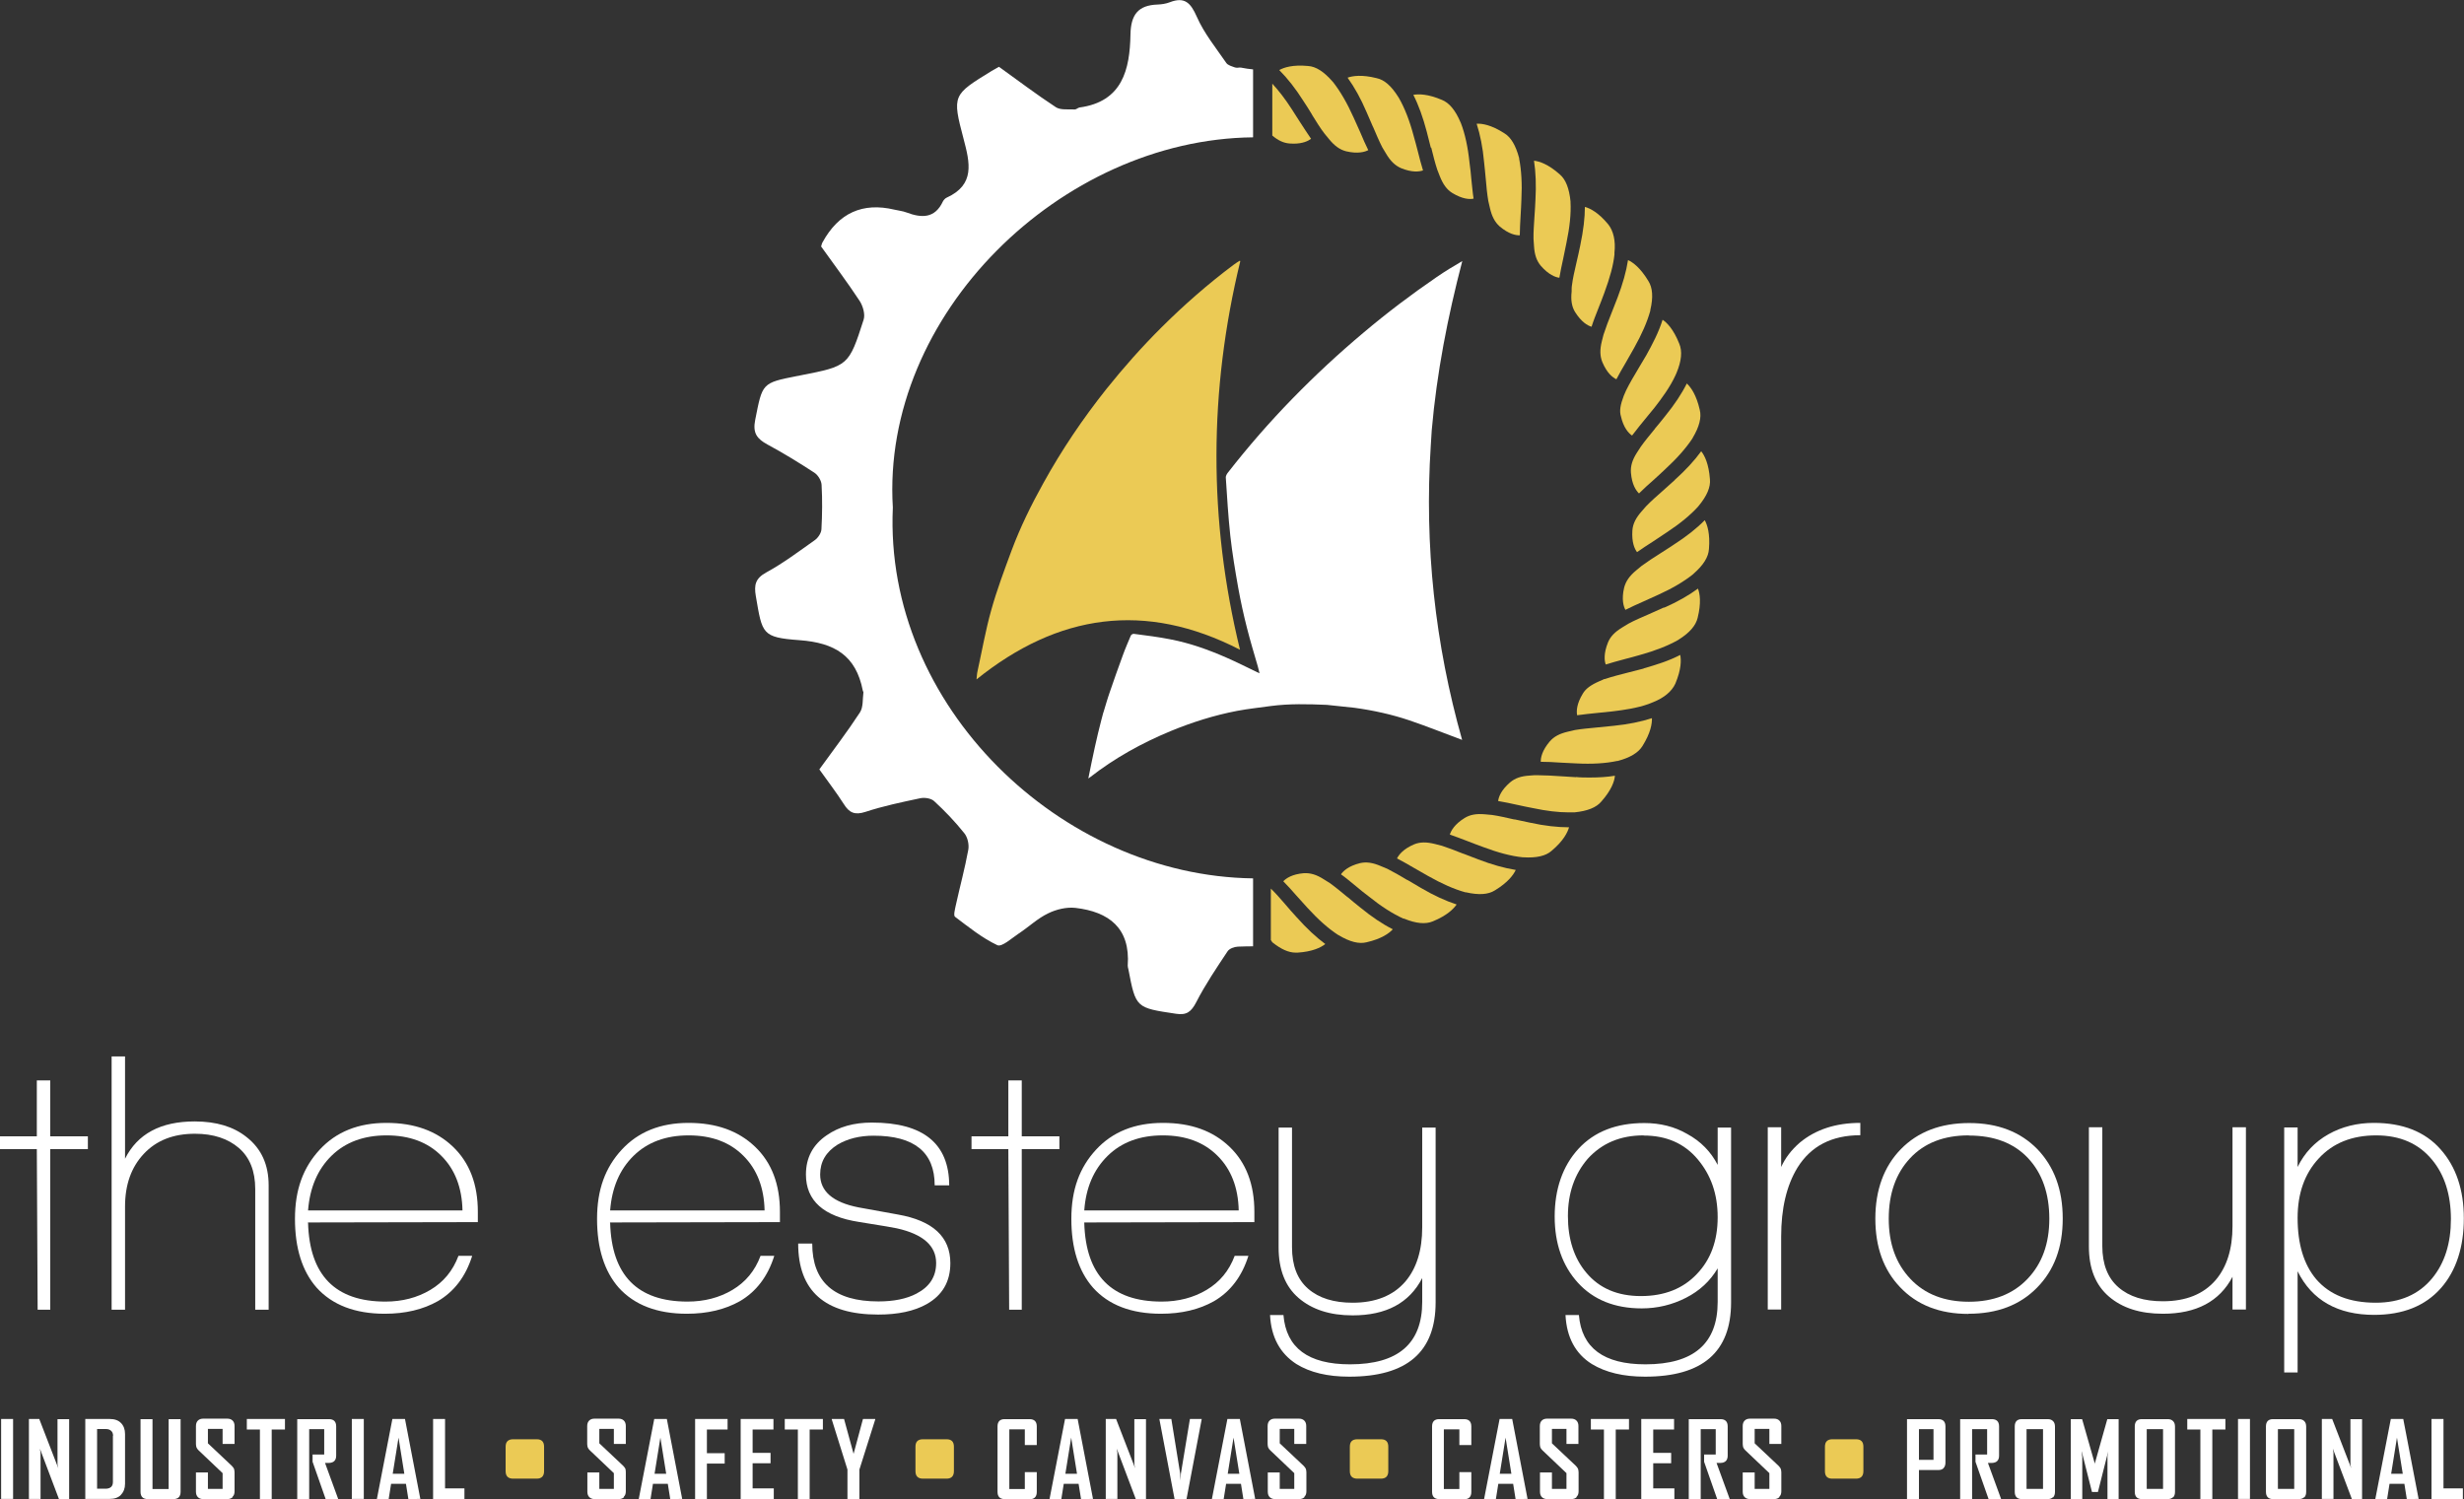 <?xml version="1.0" encoding="UTF-8"?>
<svg xmlns="http://www.w3.org/2000/svg" width="166" height="101" viewBox="0 0 166 101" fill="none">
  <rect x="0" y="0" width="166" height="101" fill="#333333" stroke="none"/>
  <g clip-path="url(#clip0_312_121)">
    <path fill-rule="evenodd" clip-rule="evenodd" d="M3.385 77.424V88.24H2.536L2.481 77.424H0V76.561H2.481V72.792H3.385V76.561H5.92V77.424H3.385Z" fill="white"></path>
    <path d="M0.882 95.603H0.076V100.989H0.882V95.603Z" fill="white"></path>
    <path fill-rule="evenodd" clip-rule="evenodd" d="M3.972 101L2.688 97.602C2.688 97.602 2.699 97.701 2.71 97.744C2.71 97.777 2.721 97.821 2.732 97.865C2.732 97.908 2.732 97.952 2.732 97.985V100.989H1.948V95.603H2.645L3.929 98.924C3.929 98.924 3.907 98.826 3.896 98.782C3.896 98.749 3.885 98.706 3.874 98.662C3.874 98.618 3.874 98.575 3.874 98.542V95.614H4.658V101H3.961H3.972Z" fill="white"></path>
    <path fill-rule="evenodd" clip-rule="evenodd" d="M8.151 100.716C7.966 100.902 7.716 100.989 7.39 100.989H5.746V95.603H7.39C7.716 95.603 7.977 95.691 8.151 95.876C8.336 96.062 8.424 96.313 8.424 96.619V99.973C8.424 100.279 8.326 100.53 8.141 100.716H8.151ZM7.618 96.739C7.618 96.597 7.575 96.477 7.488 96.401C7.401 96.324 7.292 96.281 7.139 96.281H6.541V100.301H7.118C7.281 100.301 7.401 100.257 7.488 100.181C7.575 100.093 7.607 99.984 7.607 99.842V96.739H7.618Z" fill="white"></path>
    <path fill-rule="evenodd" clip-rule="evenodd" d="M11.667 101H9.958C9.632 101 9.468 100.836 9.468 100.508V95.614H10.274V100.323H11.362V95.614H12.167V100.508C12.167 100.836 12.004 101 11.678 101H11.667Z" fill="white"></path>
    <path fill-rule="evenodd" clip-rule="evenodd" d="M17.195 88.24V80.112C17.195 78.899 16.825 77.981 16.096 77.348C15.356 76.714 14.377 76.386 13.136 76.386C11.678 76.386 10.535 76.834 9.686 77.741C8.837 78.648 8.424 79.828 8.424 81.292V88.24H7.52V71.175H8.424V78.069C9.261 76.397 10.818 75.556 13.114 75.556C14.572 75.556 15.737 75.906 16.619 76.616C17.609 77.391 18.099 78.473 18.099 79.861V88.24H17.195Z" fill="white"></path>
    <path fill-rule="evenodd" clip-rule="evenodd" d="M20.754 82.384C20.852 85.924 22.593 87.694 25.967 87.694C27.099 87.694 28.111 87.431 28.992 86.907C29.874 86.383 30.505 85.629 30.886 84.613H31.811C31.376 86 30.603 87.016 29.504 87.661C28.503 88.229 27.306 88.513 25.924 88.513C23.921 88.513 22.387 87.923 21.331 86.754C20.362 85.651 19.872 84.099 19.872 82.122C19.872 80.144 20.427 78.659 21.538 77.457C22.648 76.255 24.15 75.654 26.032 75.654C27.915 75.654 29.395 76.19 30.516 77.26C31.637 78.331 32.192 79.795 32.192 81.641V82.34L20.732 82.362L20.754 82.384ZM26.043 76.496C24.509 76.496 23.268 76.954 22.332 77.872C21.396 78.79 20.874 80.013 20.754 81.554H31.158C31.126 80.013 30.647 78.779 29.733 77.872C28.818 76.954 27.589 76.496 26.043 76.496Z" fill="white"></path>
    <path fill-rule="evenodd" clip-rule="evenodd" d="M41.105 82.384C41.203 85.924 42.945 87.694 46.319 87.694C47.45 87.694 48.462 87.431 49.344 86.907C50.225 86.383 50.857 85.629 51.238 84.613H52.163C51.727 86 50.955 87.016 49.855 87.661C48.854 88.229 47.657 88.513 46.275 88.513C44.273 88.513 42.738 87.923 41.682 86.754C40.714 85.651 40.224 84.099 40.224 82.122C40.224 80.144 40.779 78.659 41.889 77.457C42.999 76.255 44.501 75.654 46.384 75.654C48.267 75.654 49.747 76.19 50.868 77.26C51.989 78.331 52.544 79.795 52.544 81.641V82.34L41.084 82.362L41.105 82.384ZM46.395 76.496C44.86 76.496 43.62 76.954 42.684 77.872C41.748 78.79 41.225 80.013 41.105 81.554H51.51C51.477 80.013 50.998 78.779 50.084 77.872C49.17 76.954 47.94 76.496 46.395 76.496Z" fill="white"></path>
    <path fill-rule="evenodd" clip-rule="evenodd" d="M59.16 88.568C55.569 88.568 53.773 86.972 53.773 83.782H54.72C54.72 86.383 56.211 87.683 59.182 87.683C60.216 87.683 61.076 87.508 61.74 87.158C62.621 86.699 63.068 86.022 63.068 85.094C63.068 83.935 62.186 83.149 60.412 82.756C60.292 82.723 59.454 82.581 57.876 82.329C55.482 81.958 54.296 80.898 54.296 79.129C54.296 78.003 54.764 77.118 55.7 76.485C56.516 75.917 57.528 75.633 58.736 75.633C62.197 75.633 63.938 77.042 63.949 79.861H62.97C62.97 77.632 61.598 76.517 58.856 76.517C57.92 76.517 57.114 76.714 56.429 77.118C55.645 77.61 55.254 78.276 55.254 79.129C55.254 80.265 56.113 81.008 57.833 81.346C58.29 81.434 59.171 81.587 60.488 81.827C62.85 82.242 64.025 83.335 64.025 85.104C64.025 86.35 63.492 87.267 62.425 87.868C61.587 88.338 60.499 88.568 59.171 88.568H59.16Z" fill="white"></path>
    <path fill-rule="evenodd" clip-rule="evenodd" d="M68.836 77.424V88.24H67.987L67.932 77.424H65.451V76.561H67.932V72.792H68.836V76.561H71.371V77.424H68.836Z" fill="white"></path>
    <path fill-rule="evenodd" clip-rule="evenodd" d="M73.047 82.384C73.145 85.924 74.887 87.694 78.26 87.694C79.392 87.694 80.404 87.431 81.286 86.907C82.168 86.383 82.799 85.629 83.18 84.613H84.105C83.669 86 82.897 87.016 81.797 87.661C80.796 88.229 79.599 88.513 78.217 88.513C76.214 88.513 74.68 87.923 73.635 86.754C72.666 85.651 72.177 84.099 72.177 82.122C72.177 80.144 72.732 78.659 73.842 77.457C74.952 76.255 76.454 75.654 78.347 75.654C80.241 75.654 81.71 76.19 82.831 77.26C83.952 78.331 84.507 79.795 84.507 81.641V82.34L73.047 82.362V82.384ZM78.337 76.496C76.802 76.496 75.561 76.954 74.626 77.872C73.689 78.79 73.156 80.013 73.047 81.554H83.452C83.419 80.013 82.94 78.779 82.026 77.872C81.112 76.954 79.882 76.496 78.337 76.496Z" fill="white"></path>
    <path fill-rule="evenodd" clip-rule="evenodd" d="M90.896 92.752C89.437 92.752 88.251 92.468 87.337 91.9C86.238 91.189 85.639 90.097 85.563 88.6H86.466C86.651 90.818 88.142 91.921 90.95 91.921C94.193 91.921 95.815 90.523 95.815 87.715V86.109C94.944 87.792 93.388 88.622 91.124 88.622C89.601 88.622 88.393 88.229 87.489 87.453C86.586 86.677 86.14 85.541 86.14 84.045V75.971H87.043V84.023C87.043 85.268 87.402 86.197 88.131 86.831C88.861 87.464 89.862 87.77 91.124 87.77C92.68 87.77 93.867 87.289 94.683 86.339C95.434 85.454 95.815 84.23 95.815 82.69V75.971H96.718V87.748C96.718 91.091 94.781 92.752 90.907 92.752H90.896Z" fill="white"></path>
    <path fill-rule="evenodd" clip-rule="evenodd" d="M110.823 92.752C109.364 92.752 108.178 92.468 107.242 91.9C106.143 91.211 105.544 90.108 105.468 88.6H106.371C106.556 90.818 108.047 91.921 110.855 91.921C114.098 91.921 115.72 90.523 115.72 87.715V85.454C115.219 86.306 114.501 86.972 113.576 87.442C112.651 87.912 111.661 88.152 110.605 88.152C108.788 88.152 107.351 87.573 106.306 86.426C105.261 85.279 104.739 83.782 104.739 81.958C104.739 80.133 105.272 78.56 106.339 77.402C107.405 76.244 108.885 75.665 110.779 75.665C111.846 75.665 112.814 75.906 113.663 76.397C114.588 76.9 115.263 77.599 115.72 78.484V75.971H116.623V87.748C116.623 91.091 114.697 92.752 110.834 92.752H110.823ZM110.725 76.496C109.168 76.496 107.917 77.02 106.959 78.08C106.078 79.107 105.631 80.385 105.631 81.936C105.631 83.487 106.045 84.766 106.861 85.738C107.743 86.798 108.973 87.322 110.551 87.322C112.129 87.322 113.402 86.82 114.338 85.814C115.252 84.853 115.72 83.586 115.72 82.013C115.72 80.439 115.263 79.161 114.371 78.102C113.467 77.031 112.259 76.507 110.736 76.507L110.725 76.496Z" fill="white"></path>
    <path fill-rule="evenodd" clip-rule="evenodd" d="M119.997 78.626C120.269 78.025 120.683 77.479 121.249 76.987C122.315 76.102 123.676 75.654 125.33 75.654V76.485C123.404 76.485 122 77.217 121.096 78.67C120.356 79.882 119.997 81.434 119.997 83.324V88.229H119.094V75.949H119.997V78.615V78.626Z" fill="white"></path>
    <path fill-rule="evenodd" clip-rule="evenodd" d="M132.611 88.524C130.673 88.524 129.139 87.923 127.996 86.71C126.897 85.552 126.342 84.023 126.342 82.1C126.342 80.177 126.919 78.593 128.061 77.424C129.204 76.255 130.739 75.665 132.665 75.665C134.591 75.665 136.115 76.255 137.258 77.424C138.39 78.604 138.966 80.155 138.966 82.1C138.966 84.045 138.39 85.585 137.236 86.754C136.082 87.934 134.548 88.513 132.621 88.513L132.611 88.524ZM132.632 76.496C130.956 76.496 129.64 77.009 128.682 78.036C127.724 79.063 127.245 80.418 127.245 82.111C127.245 83.804 127.735 85.137 128.704 86.164C129.672 87.191 130.989 87.704 132.643 87.704C134.297 87.704 135.614 87.191 136.594 86.164C137.573 85.137 138.063 83.793 138.063 82.111C138.063 80.428 137.584 79.041 136.626 78.025C135.669 77.009 134.341 76.507 132.654 76.507L132.632 76.496Z" fill="white"></path>
    <path fill-rule="evenodd" clip-rule="evenodd" d="M150.404 88.24V86.022C149.534 87.683 147.967 88.513 145.714 88.513C144.19 88.513 142.982 88.13 142.079 87.355C141.176 86.579 140.729 85.465 140.729 83.979V75.949H141.633V83.946C141.633 85.17 141.992 86.099 142.721 86.732C143.45 87.366 144.451 87.672 145.714 87.672C147.27 87.672 148.456 87.191 149.273 86.24C150.024 85.356 150.404 84.143 150.404 82.614V75.949H151.308V88.229H150.404V88.24Z" fill="white"></path>
    <path fill-rule="evenodd" clip-rule="evenodd" d="M159.96 88.589C157.489 88.589 155.759 87.606 154.79 85.651V92.468H153.887V75.96H154.79V78.626C155.258 77.665 155.955 76.933 156.869 76.419C157.783 75.906 158.806 75.654 159.927 75.654C161.864 75.654 163.366 76.244 164.411 77.424C165.467 78.604 165.989 80.166 165.989 82.089C165.989 84.012 165.478 85.607 164.455 86.776C163.388 87.989 161.886 88.589 159.938 88.589H159.96ZM160.08 76.496C158.458 76.496 157.174 77.009 156.216 78.047C155.258 79.074 154.79 80.418 154.79 82.056C154.79 83.815 155.204 85.192 156.042 86.186C156.956 87.246 158.295 87.77 160.058 87.77C161.69 87.77 162.964 87.213 163.867 86.109C164.705 85.082 165.118 83.761 165.118 82.133C165.118 80.505 164.694 79.15 163.845 78.134C162.942 77.042 161.69 76.496 160.08 76.496Z" fill="white"></path>
    <path fill-rule="evenodd" clip-rule="evenodd" d="M74.343 47.982C74.473 47.567 74.604 47.086 74.767 46.627C75.05 45.808 75.333 44.988 75.638 44.169C75.801 43.71 75.997 43.273 76.182 42.825C76.204 42.76 76.323 42.694 76.388 42.705C77.216 42.814 78.043 42.913 78.859 43.077C80.165 43.328 81.416 43.776 82.635 44.311C83.332 44.617 84.007 44.956 84.681 45.283C84.725 45.305 84.769 45.327 84.856 45.36C84.812 45.185 84.779 45.032 84.736 44.89C84.486 44.027 84.224 43.164 84.007 42.301C83.778 41.405 83.582 40.509 83.419 39.602C83.212 38.434 83.016 37.265 82.886 36.096C82.744 34.785 82.668 33.474 82.581 32.163C82.581 32.064 82.646 31.944 82.712 31.857C84.083 30.098 85.541 28.426 87.097 26.831C88.61 25.28 90.199 23.805 91.853 22.418C93.431 21.085 95.075 19.84 96.783 18.671C97.338 18.288 97.915 17.939 98.514 17.589C97.534 21.336 96.794 25.116 96.457 28.984L96.392 30.011C95.956 36.773 96.675 43.383 98.503 49.85C97.328 49.413 96.152 48.943 94.966 48.539C93.769 48.135 92.528 47.862 91.255 47.687L89.394 47.49C88.131 47.436 86.869 47.403 85.617 47.567C84.856 47.676 84.094 47.752 83.343 47.895C81.808 48.189 80.317 48.659 78.859 49.26C76.911 50.069 75.093 51.074 73.428 52.374C73.417 52.385 73.396 52.395 73.32 52.45C73.472 51.696 73.613 50.997 73.766 50.309C73.896 49.697 74.049 49.096 74.201 48.495L74.332 48.004L74.343 47.982Z" fill="white"></path>
    <path fill-rule="evenodd" clip-rule="evenodd" d="M83.56 17.589C81.438 26.307 81.406 35.036 83.539 43.776C77.15 40.487 71.273 41.361 65.788 45.775C65.81 45.611 65.81 45.414 65.854 45.229C66.158 43.852 66.398 42.465 66.779 41.11C67.16 39.745 67.66 38.412 68.15 37.09C68.738 35.517 69.478 34.009 70.294 32.545C71.524 30.316 72.949 28.208 74.538 26.209C75.692 24.767 76.922 23.379 78.228 22.079C79.751 20.561 81.373 19.14 83.093 17.851C83.223 17.753 83.365 17.665 83.495 17.578C83.517 17.578 83.539 17.578 83.56 17.589Z" fill="#EBCA55"></path>
    <path fill-rule="evenodd" clip-rule="evenodd" d="M83.201 4.545C82.995 4.468 82.722 4.403 82.614 4.239C81.917 3.223 81.123 2.251 80.633 1.136C80.219 0.197 79.817 -0.24 78.805 0.153C78.554 0.251 78.26 0.295 77.988 0.306C76.682 0.35 76.182 0.983 76.16 2.327C76.116 4.676 75.627 6.85 72.721 7.243C72.612 7.265 72.503 7.385 72.394 7.374C71.97 7.352 71.448 7.429 71.132 7.221C69.815 6.358 68.553 5.397 67.301 4.501C67.073 4.632 66.942 4.709 66.8 4.785C64.189 6.391 64.134 6.402 64.918 9.363C65.342 10.969 65.701 12.443 63.775 13.317C63.677 13.361 63.579 13.47 63.525 13.569C62.98 14.738 62.077 14.694 61.065 14.312C60.804 14.213 60.521 14.191 60.26 14.126C58.112 13.616 56.498 14.348 55.417 16.322C55.373 16.387 55.362 16.464 55.319 16.606C56.168 17.797 57.082 19.009 57.909 20.266C58.138 20.615 58.301 21.183 58.181 21.544C57.18 24.657 57.158 24.657 53.926 25.291C53.85 25.313 53.773 25.324 53.697 25.335C51.314 25.804 51.368 25.815 50.879 28.284C50.694 29.191 51.009 29.573 51.717 29.956C52.794 30.535 53.839 31.18 54.862 31.846C55.112 32.01 55.34 32.381 55.351 32.676C55.406 33.67 55.395 34.664 55.34 35.659C55.33 35.91 55.112 36.238 54.894 36.391C53.828 37.144 52.772 37.942 51.629 38.565C50.889 38.969 50.791 39.406 50.922 40.171C51.357 42.705 51.314 42.946 53.86 43.131C56.233 43.306 57.669 44.169 58.127 46.529C58.127 46.562 58.17 46.605 58.17 46.638C58.105 47.097 58.17 47.643 57.931 48.004C57.082 49.304 56.146 50.527 55.199 51.838C55.798 52.679 56.353 53.401 56.842 54.165C57.212 54.766 57.593 54.93 58.301 54.701C59.498 54.307 60.749 54.045 61.99 53.783C62.284 53.717 62.719 53.783 62.926 53.969C63.655 54.635 64.341 55.356 64.961 56.132C65.19 56.405 65.299 56.907 65.233 57.257C65.005 58.513 64.667 59.737 64.395 60.982C64.341 61.245 64.221 61.682 64.341 61.769C65.255 62.457 66.169 63.2 67.192 63.681C67.497 63.823 68.172 63.2 68.651 62.883C69.314 62.446 69.902 61.878 70.609 61.539C71.165 61.266 71.85 61.103 72.449 61.168C74.702 61.43 76.16 62.523 75.975 65.057C75.975 65.134 75.997 65.221 76.018 65.298C76.519 67.92 76.53 67.898 79.229 68.302C79.947 68.411 80.252 68.171 80.589 67.526C81.199 66.335 81.961 65.21 82.701 64.096C82.82 63.91 83.158 63.79 83.397 63.779C83.735 63.768 84.083 63.757 84.42 63.757V59.18C71.48 59.016 59.541 47.556 60.151 34.195C59.356 21.216 71.469 9.384 84.42 9.253V4.676C84.159 4.654 83.887 4.61 83.604 4.556C83.495 4.534 83.354 4.588 83.256 4.556L83.201 4.545Z" fill="white"></path>
    <path fill-rule="evenodd" clip-rule="evenodd" d="M87.359 61.802C87.097 61.518 86.847 61.234 86.608 60.95C86.26 60.545 85.933 60.174 85.617 59.868V63.331L85.715 63.484C86.303 63.954 86.814 64.183 87.293 64.183C87.337 64.183 87.37 64.183 87.413 64.183C88.414 64.118 88.98 63.845 89.285 63.604C88.665 63.145 88.033 62.556 87.37 61.813L87.359 61.802Z" fill="#EBCA55"></path>
    <path fill-rule="evenodd" clip-rule="evenodd" d="M87.152 9.679C87.772 9.679 88.142 9.494 88.327 9.352C88.088 9.002 87.838 8.62 87.576 8.215C87.391 7.92 87.206 7.626 87.01 7.331C86.586 6.675 86.151 6.107 85.715 5.637V9.133C86.118 9.472 86.477 9.636 86.88 9.668C86.978 9.668 87.065 9.679 87.152 9.679Z" fill="#EBCA55"></path>
    <path fill-rule="evenodd" clip-rule="evenodd" d="M103.379 14.563C103.346 15.12 103.302 15.644 103.313 16.092L103.346 16.573C103.379 17.152 103.52 17.567 103.803 17.906C104.336 18.518 104.793 18.681 105.055 18.714C105.12 18.31 105.218 17.873 105.316 17.414C105.392 17.065 105.468 16.704 105.533 16.355C105.751 15.317 105.849 14.388 105.806 13.612V13.569C105.718 12.684 105.479 12.083 105.076 11.744C104.304 11.056 103.705 10.87 103.346 10.826C103.466 11.602 103.498 12.487 103.444 13.459C103.433 13.831 103.4 14.202 103.379 14.563Z" fill="#EBCA55"></path>
    <path fill-rule="evenodd" clip-rule="evenodd" d="M110.736 45.043C110.398 45.13 110.072 45.218 109.756 45.294C109.158 45.447 108.592 45.589 108.113 45.753H108.069C107.993 45.797 107.928 45.819 107.862 45.852L107.754 45.895C107.177 46.147 106.829 46.398 106.633 46.736C106.219 47.414 106.197 47.905 106.252 48.189C106.698 48.124 107.177 48.08 107.688 48.026C108.004 47.993 108.33 47.96 108.646 47.927C109.375 47.84 110.289 47.709 111.051 47.436L111.356 47.315C112.107 47.02 112.629 46.584 112.869 46.059C113.271 45.098 113.271 44.475 113.195 44.125C112.433 44.53 111.53 44.803 110.736 45.032V45.043Z" fill="#EBCA55"></path>
    <path fill-rule="evenodd" clip-rule="evenodd" d="M106.176 52.363C105.816 52.341 105.457 52.319 105.12 52.297C104.597 52.264 104.108 52.232 103.662 52.232H103.466C103.466 52.232 103.379 52.232 103.335 52.232L103.063 52.253C102.475 52.286 102.073 52.428 101.735 52.712C101.126 53.237 100.963 53.696 100.93 53.969C101.343 54.034 101.779 54.133 102.236 54.231C102.584 54.307 102.932 54.384 103.292 54.449C104.173 54.635 104.968 54.733 105.675 54.733C105.773 54.733 105.871 54.733 105.969 54.733H106.067C106.948 54.646 107.547 54.406 107.884 54.001C108.559 53.237 108.766 52.647 108.798 52.264C108.276 52.352 107.71 52.385 107.101 52.385C106.796 52.385 106.48 52.385 106.176 52.352V52.363Z" fill="#EBCA55"></path>
    <path fill-rule="evenodd" clip-rule="evenodd" d="M107.231 21.992C107.351 21.609 107.514 21.205 107.677 20.79C107.819 20.44 107.95 20.091 108.08 19.741C108.472 18.681 108.69 17.862 108.766 17.152V17.032C108.853 16.223 108.7 15.557 108.341 15.109C107.688 14.322 107.133 14.038 106.774 13.94C106.774 14.672 106.676 15.513 106.459 16.551C106.382 16.933 106.295 17.316 106.208 17.687C106.078 18.244 105.958 18.769 105.903 19.217C105.893 19.293 105.882 19.37 105.882 19.446V19.632C105.816 20.233 105.893 20.659 106.11 21.019C106.546 21.708 106.959 21.937 107.22 22.014L107.231 21.992Z" fill="#EBCA55"></path>
    <path fill-rule="evenodd" clip-rule="evenodd" d="M110.442 24.723C110.104 25.291 109.789 25.815 109.549 26.307C109.495 26.427 109.44 26.547 109.397 26.657C109.158 27.279 109.092 27.695 109.201 28.044C109.375 28.82 109.723 29.191 109.952 29.344C110.268 28.929 110.627 28.481 111.008 28.022L111.465 27.465C111.944 26.853 112.531 26.056 112.89 25.258L112.956 25.105C113.282 24.319 113.348 23.663 113.13 23.15C112.738 22.166 112.292 21.73 112.009 21.544C111.748 22.385 111.312 23.215 110.91 23.936C110.746 24.209 110.594 24.472 110.442 24.723Z" fill="#EBCA55"></path>
    <path fill-rule="evenodd" clip-rule="evenodd" d="M100.092 12.006C100.135 12.564 100.19 13.077 100.266 13.536L100.375 14.006C100.505 14.574 100.701 14.956 101.028 15.251C101.648 15.775 102.127 15.863 102.388 15.852C102.388 15.437 102.421 14.989 102.443 14.53C102.464 14.169 102.486 13.809 102.497 13.448C102.551 12.389 102.497 11.46 102.345 10.695V10.652C102.116 9.789 101.79 9.242 101.333 8.969C100.462 8.412 99.842 8.314 99.482 8.336C99.722 9.079 99.896 9.942 99.983 10.925C100.027 11.296 100.059 11.668 100.092 12.017V12.006Z" fill="#EBCA55"></path>
    <path fill-rule="evenodd" clip-rule="evenodd" d="M96.424 9.952C96.555 10.488 96.686 11.001 96.827 11.427L97.001 11.875C97.219 12.421 97.469 12.771 97.839 13.001C98.536 13.427 99.025 13.438 99.276 13.383C99.21 12.979 99.178 12.531 99.123 12.061C99.091 11.7 99.058 11.34 99.004 10.979C98.895 9.92 98.699 9.013 98.416 8.281L98.394 8.237C98.046 7.418 97.632 6.926 97.143 6.73C96.196 6.325 95.564 6.325 95.216 6.391C95.575 7.09 95.869 7.92 96.12 8.871C96.218 9.231 96.305 9.592 96.392 9.942L96.424 9.952Z" fill="#EBCA55"></path>
    <path fill-rule="evenodd" clip-rule="evenodd" d="M92.496 8.532C92.713 9.046 92.92 9.526 93.127 9.931L93.377 10.346C93.671 10.848 93.987 11.154 94.389 11.329C95.14 11.635 95.619 11.569 95.869 11.482C95.75 11.089 95.63 10.652 95.521 10.204C95.434 9.854 95.336 9.505 95.238 9.155C94.966 8.128 94.629 7.265 94.237 6.588L94.215 6.555C93.747 5.801 93.268 5.375 92.746 5.266C91.745 5.014 91.124 5.113 90.787 5.233C91.244 5.867 91.679 6.642 92.06 7.538C92.213 7.877 92.354 8.215 92.496 8.543V8.532Z" fill="#EBCA55"></path>
    <path fill-rule="evenodd" clip-rule="evenodd" d="M88.393 7.735C88.686 8.205 88.959 8.653 89.241 9.013L89.546 9.384C89.916 9.832 90.264 10.084 90.689 10.193C91.472 10.379 91.951 10.237 92.18 10.116C91.995 9.745 91.821 9.341 91.636 8.904C91.494 8.576 91.342 8.237 91.189 7.91C90.754 6.937 90.286 6.14 89.807 5.528L89.775 5.495C89.198 4.829 88.654 4.479 88.121 4.446C87.097 4.348 86.499 4.545 86.183 4.72C86.738 5.277 87.282 5.965 87.805 6.795C88.012 7.101 88.207 7.418 88.393 7.724V7.735Z" fill="#EBCA55"></path>
    <path fill-rule="evenodd" clip-rule="evenodd" d="M108.037 22.516L107.917 22.986C107.775 23.554 107.786 23.991 107.949 24.395C108.265 25.149 108.657 25.444 108.896 25.553C109.092 25.182 109.31 24.799 109.549 24.395C109.723 24.089 109.908 23.772 110.083 23.456C110.605 22.527 110.975 21.686 111.182 20.932V20.888C111.389 20.025 111.334 19.381 111.051 18.933C110.518 18.048 110.017 17.676 109.68 17.523C109.56 18.299 109.321 19.14 108.972 20.058C108.842 20.408 108.7 20.757 108.57 21.085C108.363 21.598 108.178 22.09 108.037 22.527V22.516Z" fill="#EBCA55"></path>
    <path fill-rule="evenodd" clip-rule="evenodd" d="M111.487 28.896C111.138 29.322 110.801 29.727 110.54 30.098L110.278 30.502C109.963 30.994 109.843 31.409 109.876 31.846C109.941 32.654 110.224 33.059 110.42 33.244C110.714 32.949 111.04 32.654 111.389 32.349C111.65 32.108 111.922 31.868 112.183 31.616C112.967 30.895 113.576 30.207 114.011 29.552L114.033 29.508C114.49 28.743 114.643 28.121 114.512 27.607C114.283 26.602 113.913 26.089 113.641 25.837C113.293 26.537 112.803 27.268 112.183 28.033C111.954 28.328 111.715 28.612 111.487 28.885V28.896Z" fill="#EBCA55"></path>
    <path fill-rule="evenodd" clip-rule="evenodd" d="M112.836 32.337C112.564 32.589 112.281 32.84 112.02 33.069C111.606 33.43 111.214 33.78 110.899 34.107L110.583 34.468C110.202 34.905 110.006 35.298 109.974 35.735C109.919 36.544 110.126 36.992 110.289 37.199C110.627 36.959 110.997 36.718 111.389 36.467C111.682 36.27 111.987 36.074 112.292 35.866C113.173 35.287 113.892 34.697 114.414 34.118L114.436 34.086C115.002 33.408 115.252 32.807 115.198 32.283C115.121 31.245 114.838 30.688 114.61 30.404C114.153 31.037 113.554 31.682 112.825 32.337H112.836Z" fill="#EBCA55"></path>
    <path fill-rule="evenodd" clip-rule="evenodd" d="M112.792 36.675C112.488 36.882 112.172 37.079 111.867 37.276C111.399 37.571 110.964 37.855 110.594 38.128L110.224 38.434C109.778 38.805 109.528 39.166 109.419 39.592C109.234 40.378 109.375 40.859 109.506 41.088C109.876 40.903 110.278 40.717 110.703 40.531C111.029 40.389 111.356 40.236 111.693 40.083C112.662 39.646 113.456 39.176 114.066 38.685L114.098 38.652C114.762 38.073 115.1 37.527 115.132 36.992C115.219 35.965 115.024 35.364 114.849 35.047C114.305 35.604 113.609 36.15 112.792 36.675Z" fill="#EBCA55"></path>
    <path fill-rule="evenodd" clip-rule="evenodd" d="M112.107 40.924C111.769 41.077 111.421 41.23 111.106 41.372C110.605 41.591 110.115 41.798 109.713 42.017L109.299 42.268C108.798 42.574 108.494 42.88 108.33 43.284C108.026 44.038 108.091 44.53 108.178 44.77C108.57 44.65 108.994 44.53 109.451 44.409C109.8 44.322 110.148 44.224 110.496 44.125C111.519 43.841 112.379 43.503 113.054 43.12L113.086 43.098C113.837 42.629 114.251 42.137 114.371 41.624C114.621 40.618 114.523 39.996 114.392 39.657C113.772 40.116 112.999 40.553 112.107 40.946V40.924Z" fill="#EBCA55"></path>
    <path fill-rule="evenodd" clip-rule="evenodd" d="M107.634 49.009C107.09 49.063 106.567 49.107 106.11 49.184L105.642 49.293C105.076 49.424 104.695 49.621 104.402 49.959C103.879 50.582 103.792 51.063 103.803 51.325C104.217 51.325 104.663 51.347 105.12 51.38C105.479 51.401 105.838 51.412 106.197 51.434C107.253 51.489 108.178 51.434 108.94 51.27H108.983C109.843 51.041 110.387 50.702 110.659 50.254C111.204 49.38 111.302 48.758 111.291 48.386C110.551 48.627 109.691 48.801 108.722 48.9C108.352 48.943 107.982 48.976 107.623 49.009H107.634Z" fill="#EBCA55"></path>
    <path fill-rule="evenodd" clip-rule="evenodd" d="M102.029 55.214C101.496 55.094 100.984 54.974 100.527 54.908L100.048 54.864C99.461 54.81 99.036 54.886 98.666 55.116C97.981 55.542 97.752 55.979 97.676 56.23C98.068 56.361 98.481 56.525 98.916 56.689C99.254 56.82 99.591 56.951 99.929 57.071C100.919 57.443 101.811 57.683 102.584 57.76H102.628C103.509 57.814 104.14 57.672 104.532 57.323C105.327 56.656 105.599 56.099 105.708 55.739C104.935 55.739 104.053 55.64 103.107 55.433C102.736 55.356 102.377 55.28 102.029 55.203V55.214Z" fill="#EBCA55"></path>
    <path fill-rule="evenodd" clip-rule="evenodd" d="M98.579 57.519C98.068 57.312 97.578 57.126 97.143 56.984L96.675 56.864C96.109 56.722 95.673 56.722 95.271 56.886C94.531 57.202 94.237 57.596 94.117 57.836C94.487 58.022 94.868 58.251 95.271 58.481C95.575 58.655 95.891 58.841 96.207 59.016C97.132 59.54 97.97 59.912 98.721 60.119H98.764C99.624 60.316 100.266 60.272 100.712 59.988C101.594 59.453 101.964 58.939 102.116 58.612C101.354 58.492 100.505 58.251 99.591 57.902C99.243 57.77 98.895 57.639 98.568 57.508L98.579 57.519Z" fill="#EBCA55"></path>
    <path fill-rule="evenodd" clip-rule="evenodd" d="M94.803 59.289C94.335 59.005 93.878 58.743 93.464 58.535L93.018 58.349C92.485 58.12 92.06 58.055 91.625 58.153C90.841 58.349 90.493 58.688 90.341 58.907C90.678 59.147 91.015 59.431 91.374 59.726C91.647 59.956 91.93 60.185 92.223 60.403C93.05 61.07 93.823 61.561 94.541 61.889H94.585C95.401 62.228 96.043 62.282 96.533 62.075C97.491 61.682 97.926 61.234 98.133 60.939C97.393 60.698 96.588 60.327 95.749 59.835C95.423 59.65 95.107 59.464 94.803 59.278V59.289Z" fill="#EBCA55"></path>
    <path fill-rule="evenodd" clip-rule="evenodd" d="M90.787 60.447C90.362 60.097 89.96 59.759 89.59 59.496L89.187 59.245C88.697 58.928 88.284 58.808 87.848 58.83C87.043 58.896 86.64 59.18 86.455 59.376C86.749 59.671 87.043 59.999 87.348 60.349C87.587 60.611 87.827 60.884 88.077 61.157C88.795 61.944 89.481 62.556 90.134 62.982L90.177 63.003C90.939 63.462 91.56 63.615 92.071 63.484C93.072 63.255 93.584 62.883 93.834 62.61C93.138 62.261 92.408 61.769 91.647 61.146C91.353 60.917 91.07 60.676 90.798 60.447H90.787Z" fill="#EBCA55"></path>
    <path fill-rule="evenodd" clip-rule="evenodd" d="M15.672 100.869C15.585 100.956 15.465 101 15.312 101H13.691C13.539 101 13.419 100.956 13.332 100.869C13.245 100.782 13.201 100.661 13.201 100.497V99.208H14.007V100.312H14.997V99.252L13.386 97.723C13.321 97.657 13.277 97.602 13.245 97.537C13.223 97.471 13.201 97.395 13.201 97.286V96.084C13.201 95.92 13.245 95.8 13.332 95.712C13.419 95.625 13.539 95.581 13.691 95.581H15.312C15.465 95.581 15.585 95.625 15.672 95.712C15.759 95.8 15.802 95.92 15.802 96.073V97.286H14.997V96.27H14.007V97.242L15.617 98.76C15.682 98.826 15.726 98.891 15.759 98.946C15.78 99.012 15.802 99.088 15.802 99.197V100.476C15.802 100.639 15.759 100.76 15.672 100.836V100.869Z" fill="white"></path>
    <path fill-rule="evenodd" clip-rule="evenodd" d="M18.305 96.313V101H17.511V96.313H16.629V95.603H19.198V96.313H18.305Z" fill="white"></path>
    <path fill-rule="evenodd" clip-rule="evenodd" d="M21.94 101L21.059 98.487V97.996H21.842V96.291H20.83V101H20.025V95.614H22.158C22.485 95.614 22.648 95.778 22.648 96.106V98.072C22.648 98.389 22.485 98.553 22.169 98.564H21.897L22.778 100.978V101.011H21.94V101Z" fill="white"></path>
    <path d="M24.509 95.603H23.703V100.989H24.509V95.603Z" fill="white"></path>
    <path fill-rule="evenodd" clip-rule="evenodd" d="M27.512 101L27.349 99.973H26.348L26.185 101H25.39L26.435 95.603H27.284L28.318 100.989L27.523 101H27.512ZM26.849 96.859L26.457 99.296H27.24L26.849 96.859Z" fill="white"></path>
    <path fill-rule="evenodd" clip-rule="evenodd" d="M29.178 101V95.603H29.983V100.279H31.289V101H29.178Z" fill="white"></path>
    <path fill-rule="evenodd" clip-rule="evenodd" d="M36.154 99.624H34.576C34.238 99.624 34.064 99.46 34.064 99.121V97.471C34.064 97.133 34.238 96.969 34.576 96.969H36.154C36.491 96.969 36.654 97.133 36.654 97.471V99.121C36.654 99.449 36.491 99.624 36.154 99.624Z" fill="#EBCA55"></path>
    <path fill-rule="evenodd" clip-rule="evenodd" d="M42.041 100.869C41.954 100.956 41.835 101 41.682 101H40.061C39.908 101 39.789 100.956 39.702 100.869C39.614 100.782 39.571 100.661 39.571 100.497V99.208H40.376V100.312H41.356V99.252L39.745 97.723C39.68 97.657 39.636 97.602 39.604 97.537C39.582 97.471 39.56 97.395 39.56 97.286V96.084C39.56 95.92 39.604 95.8 39.691 95.712C39.778 95.625 39.897 95.581 40.05 95.581H41.671C41.824 95.581 41.944 95.625 42.031 95.712C42.118 95.8 42.161 95.92 42.161 96.073V97.286H41.356V96.27H40.376V97.242L41.987 98.76C42.052 98.826 42.096 98.891 42.129 98.946C42.15 99.012 42.161 99.088 42.161 99.197V100.476C42.161 100.639 42.118 100.76 42.031 100.836L42.041 100.869Z" fill="white"></path>
    <path fill-rule="evenodd" clip-rule="evenodd" d="M45.154 101L44.991 99.973H43.989L43.826 101H43.032L44.077 95.603H44.925L45.959 100.989L45.165 101H45.154ZM44.49 96.859L44.098 99.296H44.882L44.49 96.859Z" fill="white"></path>
    <path fill-rule="evenodd" clip-rule="evenodd" d="M47.624 96.313V97.908H48.822V98.608H47.624V101H46.83V95.603H49.017V96.313H47.624Z" fill="white"></path>
    <path fill-rule="evenodd" clip-rule="evenodd" d="M49.899 101V95.603H52.108V96.313H50.704V97.886H51.912V98.586H50.704V100.279H52.13V101H49.899Z" fill="white"></path>
    <path fill-rule="evenodd" clip-rule="evenodd" d="M54.546 96.313V101H53.752V96.313H52.87V95.603H55.438V96.313H54.546Z" fill="white"></path>
    <path fill-rule="evenodd" clip-rule="evenodd" d="M57.898 99.012V101H57.093V99.012L56.037 95.636V95.603H56.864L57.506 97.952L58.138 95.603H58.965V95.636L57.898 99.012Z" fill="white"></path>
    <path fill-rule="evenodd" clip-rule="evenodd" d="M63.764 99.624H62.186C61.849 99.624 61.675 99.46 61.675 99.121V97.471C61.675 97.133 61.838 96.969 62.186 96.969H63.764C64.102 96.969 64.265 97.133 64.265 97.471V99.121C64.265 99.449 64.102 99.624 63.764 99.624Z" fill="#EBCA55"></path>
    <path fill-rule="evenodd" clip-rule="evenodd" d="M69.358 101H67.682C67.366 101 67.203 100.836 67.203 100.508V96.106C67.203 95.778 67.366 95.614 67.682 95.614H69.358C69.684 95.614 69.848 95.778 69.848 96.106V97.362H69.042V96.302H67.998V100.323H69.042V99.186H69.848V100.519C69.848 100.847 69.684 101.011 69.358 101.011V101Z" fill="white"></path>
    <path fill-rule="evenodd" clip-rule="evenodd" d="M72.83 101L72.666 99.973H71.665L71.502 101H70.707L71.752 95.603H72.601L73.635 100.989L72.841 101H72.83ZM72.166 96.859L71.774 99.296H72.558L72.166 96.859Z" fill="white"></path>
    <path fill-rule="evenodd" clip-rule="evenodd" d="M76.519 101L75.235 97.602C75.235 97.602 75.246 97.701 75.257 97.744C75.257 97.777 75.278 97.821 75.278 97.865C75.278 97.908 75.278 97.952 75.278 97.985V100.989H74.495V95.603H75.191L76.475 98.924C76.475 98.924 76.454 98.826 76.443 98.782C76.443 98.749 76.432 98.706 76.421 98.662C76.421 98.618 76.421 98.575 76.421 98.542V95.614H77.205V101H76.508H76.519Z" fill="white"></path>
    <path fill-rule="evenodd" clip-rule="evenodd" d="M79.936 101H79.131L78.108 95.614V95.603H78.913L79.512 99.296L79.534 99.755L79.555 99.296L80.165 95.603H80.959V95.614L79.936 101Z" fill="white"></path>
    <path fill-rule="evenodd" clip-rule="evenodd" d="M83.767 101L83.604 99.973H82.603L82.439 101H81.645L82.69 95.603H83.528L84.562 100.989L83.767 101ZM83.103 96.859L82.712 99.296H83.495L83.103 96.859Z" fill="white"></path>
    <path fill-rule="evenodd" clip-rule="evenodd" d="M87.881 100.869C87.794 100.956 87.674 101 87.522 101H85.9C85.748 101 85.628 100.956 85.541 100.869C85.454 100.782 85.411 100.661 85.411 100.497V99.208H86.216V100.312H87.195V99.252L85.585 97.723C85.519 97.657 85.476 97.602 85.443 97.537C85.421 97.471 85.4 97.395 85.4 97.286V96.084C85.4 95.92 85.443 95.8 85.53 95.712C85.617 95.625 85.737 95.581 85.889 95.581H87.511C87.663 95.581 87.783 95.625 87.87 95.712C87.957 95.8 88.001 95.92 88.001 96.073V97.286H87.195V96.27H86.216V97.242L87.827 98.76C87.892 98.826 87.936 98.891 87.968 98.946C87.99 99.012 88.012 99.088 88.012 99.197V100.476C88.012 100.639 87.968 100.76 87.881 100.836V100.869Z" fill="white"></path>
    <path fill-rule="evenodd" clip-rule="evenodd" d="M93.029 99.624H91.451C91.113 99.624 90.939 99.46 90.939 99.121V97.471C90.939 97.133 91.103 96.969 91.451 96.969H93.029C93.366 96.969 93.529 97.133 93.529 97.471V99.121C93.529 99.449 93.366 99.624 93.029 99.624Z" fill="#EBCA55"></path>
    <path fill-rule="evenodd" clip-rule="evenodd" d="M98.633 101H96.957C96.642 101 96.479 100.836 96.479 100.508V96.106C96.479 95.778 96.642 95.614 96.957 95.614H98.633C98.96 95.614 99.123 95.778 99.123 96.106V97.362H98.318V96.302H97.273V100.323H98.318V99.186H99.123V100.519C99.123 100.847 98.96 101.011 98.633 101.011V101Z" fill="white"></path>
    <path fill-rule="evenodd" clip-rule="evenodd" d="M102.105 101L101.942 99.973H100.941L100.778 101H99.983L101.028 95.603H101.877L102.911 100.989L102.116 101H102.105ZM101.431 96.859L101.039 99.296H101.822L101.431 96.859Z" fill="white"></path>
    <path fill-rule="evenodd" clip-rule="evenodd" d="M106.219 100.869C106.132 100.956 106.012 101 105.86 101H104.238C104.086 101 103.966 100.956 103.879 100.869C103.792 100.782 103.749 100.661 103.749 100.497V99.208H104.554V100.312H105.533V99.252L103.923 97.723C103.857 97.657 103.814 97.602 103.781 97.537C103.759 97.471 103.738 97.395 103.738 97.286V96.084C103.738 95.92 103.781 95.8 103.868 95.712C103.955 95.625 104.075 95.581 104.227 95.581H105.849C106.001 95.581 106.121 95.625 106.208 95.712C106.295 95.8 106.339 95.92 106.339 96.073V97.286H105.533V96.27H104.554V97.242L106.165 98.76C106.23 98.826 106.273 98.891 106.306 98.946C106.328 99.012 106.35 99.088 106.35 99.197V100.476C106.35 100.639 106.306 100.76 106.219 100.836V100.869Z" fill="white"></path>
    <path fill-rule="evenodd" clip-rule="evenodd" d="M108.853 96.313V101H108.058V96.313H107.177V95.603H109.745V96.313H108.853Z" fill="white"></path>
    <path fill-rule="evenodd" clip-rule="evenodd" d="M110.572 101V95.603H112.782V96.313H111.378V97.886H112.586V98.586H111.378V100.279H112.803V101H110.572Z" fill="white"></path>
    <path fill-rule="evenodd" clip-rule="evenodd" d="M115.687 101L114.806 98.487V97.996H115.589V96.291H114.577V101H113.772V95.614H115.905C116.232 95.614 116.395 95.778 116.395 96.106V98.072C116.395 98.389 116.232 98.553 115.916 98.564H115.644L116.525 100.978V101.011H115.687V101Z" fill="white"></path>
    <path fill-rule="evenodd" clip-rule="evenodd" d="M119.877 100.869C119.79 100.956 119.671 101 119.518 101H117.897C117.744 101 117.625 100.956 117.538 100.869C117.45 100.782 117.407 100.661 117.407 100.497V99.208H118.212V100.312H119.203V99.252L117.592 97.723C117.527 97.657 117.483 97.602 117.45 97.537C117.429 97.471 117.407 97.395 117.407 97.286V96.084C117.407 95.92 117.45 95.8 117.538 95.712C117.625 95.625 117.744 95.581 117.897 95.581H119.518C119.671 95.581 119.79 95.625 119.877 95.712C119.964 95.8 120.008 95.92 120.008 96.073V97.286H119.203V96.27H118.212V97.242L119.823 98.76C119.888 98.826 119.932 98.891 119.964 98.946C119.986 99.012 120.008 99.088 120.008 99.197V100.476C120.008 100.639 119.964 100.76 119.877 100.836V100.869Z" fill="white"></path>
    <path fill-rule="evenodd" clip-rule="evenodd" d="M125.036 99.624H123.447C123.11 99.624 122.946 99.46 122.946 99.121V97.471C122.946 97.133 123.121 96.969 123.447 96.969H125.036C125.373 96.969 125.537 97.133 125.537 97.471V99.121C125.537 99.449 125.373 99.624 125.036 99.624Z" fill="#EBCA55"></path>
    <path fill-rule="evenodd" clip-rule="evenodd" d="M130.945 98.913C130.858 99.001 130.739 99.044 130.575 99.044H129.28V101H128.475V95.614H130.575C130.902 95.614 131.065 95.778 131.065 96.106V98.542C131.065 98.706 131.022 98.826 130.935 98.913H130.945ZM130.26 96.291H129.28V98.356H130.26V96.291Z" fill="white"></path>
    <path fill-rule="evenodd" clip-rule="evenodd" d="M133.971 101L133.089 98.487V97.996H133.873V96.291H132.861V101H132.056V95.614H134.189C134.515 95.614 134.678 95.778 134.678 96.106V98.072C134.678 98.389 134.515 98.553 134.2 98.564H133.927L134.809 100.978V101.011H133.971V101Z" fill="white"></path>
    <path fill-rule="evenodd" clip-rule="evenodd" d="M138.313 100.869C138.226 100.956 138.107 101 137.954 101H136.213C135.897 101 135.734 100.836 135.734 100.508V96.106C135.734 95.778 135.897 95.614 136.213 95.614H137.954C138.107 95.614 138.226 95.658 138.313 95.745C138.4 95.832 138.444 95.953 138.444 96.117V100.519C138.444 100.683 138.4 100.803 138.313 100.891V100.869ZM137.639 96.291H136.529V100.312H137.639V96.291Z" fill="white"></path>
    <path fill-rule="evenodd" clip-rule="evenodd" d="M141.981 101V98.345C141.981 98.345 141.981 98.236 141.981 98.17C141.981 98.105 141.981 98.039 142.003 97.985C142.003 97.919 142.024 97.843 142.035 97.766L141.339 100.519H140.936L140.24 97.766C140.24 97.843 140.251 97.919 140.261 97.985C140.261 98.05 140.283 98.105 140.283 98.17C140.283 98.236 140.283 98.302 140.283 98.345V101H139.51V95.614H140.272L141.121 98.586C141.121 98.586 141.121 98.618 141.121 98.651C141.121 98.684 141.121 98.706 141.121 98.728C141.121 98.76 141.121 98.793 141.121 98.837C141.121 98.804 141.121 98.76 141.121 98.728C141.121 98.673 141.121 98.629 141.132 98.586L141.97 95.614H142.732V101H141.959H141.981Z" fill="white"></path>
    <path fill-rule="evenodd" clip-rule="evenodd" d="M146.399 100.869C146.312 100.956 146.193 101 146.04 101H144.299C143.983 101 143.82 100.836 143.82 100.508V96.106C143.82 95.778 143.983 95.614 144.299 95.614H146.04C146.193 95.614 146.312 95.658 146.399 95.745C146.487 95.832 146.53 95.953 146.53 96.117V100.519C146.53 100.683 146.487 100.803 146.399 100.891V100.869ZM145.725 96.291H144.626V100.312H145.725V96.291Z" fill="white"></path>
    <path fill-rule="evenodd" clip-rule="evenodd" d="M149.044 96.313V101H148.239V96.313H147.357V95.603H149.926V96.313H149.044Z" fill="white"></path>
    <path d="M151.58 95.603H150.775V100.989H151.58V95.603Z" fill="white"></path>
    <path fill-rule="evenodd" clip-rule="evenodd" d="M155.237 100.869C155.15 100.956 155.03 101 154.877 101H153.136C152.821 101 152.657 100.836 152.657 100.508V96.106C152.657 95.778 152.821 95.614 153.136 95.614H154.877C155.03 95.614 155.15 95.658 155.237 95.745C155.324 95.832 155.367 95.953 155.367 96.117V100.519C155.367 100.683 155.324 100.803 155.237 100.891V100.869ZM154.562 96.291H153.463V100.312H154.562V96.291Z" fill="white"></path>
    <path fill-rule="evenodd" clip-rule="evenodd" d="M158.447 101L157.163 97.602C157.163 97.602 157.174 97.701 157.185 97.744C157.185 97.777 157.206 97.821 157.206 97.865C157.206 97.908 157.206 97.952 157.206 97.985V100.989H156.423V95.603H157.119L158.404 98.924C158.404 98.924 158.382 98.826 158.371 98.782C158.371 98.749 158.36 98.706 158.349 98.662C158.349 98.618 158.349 98.575 158.349 98.542V95.614H159.133V101H158.436H158.447Z" fill="white"></path>
    <path fill-rule="evenodd" clip-rule="evenodd" d="M162.147 101L161.984 99.973H160.983L160.82 101H160.025L161.07 95.603H161.908L162.942 100.989L162.147 101ZM161.483 96.859L161.092 99.296H161.875L161.483 96.859Z" fill="white"></path>
    <path fill-rule="evenodd" clip-rule="evenodd" d="M163.812 101V95.603H164.618V100.279H165.924V101H163.812Z" fill="white"></path>
  </g>
  <defs>
    <clipPath id="clip0_312_121">
      <rect width="166" height="101" fill="white"></rect>
    </clipPath>
  </defs>
</svg>
